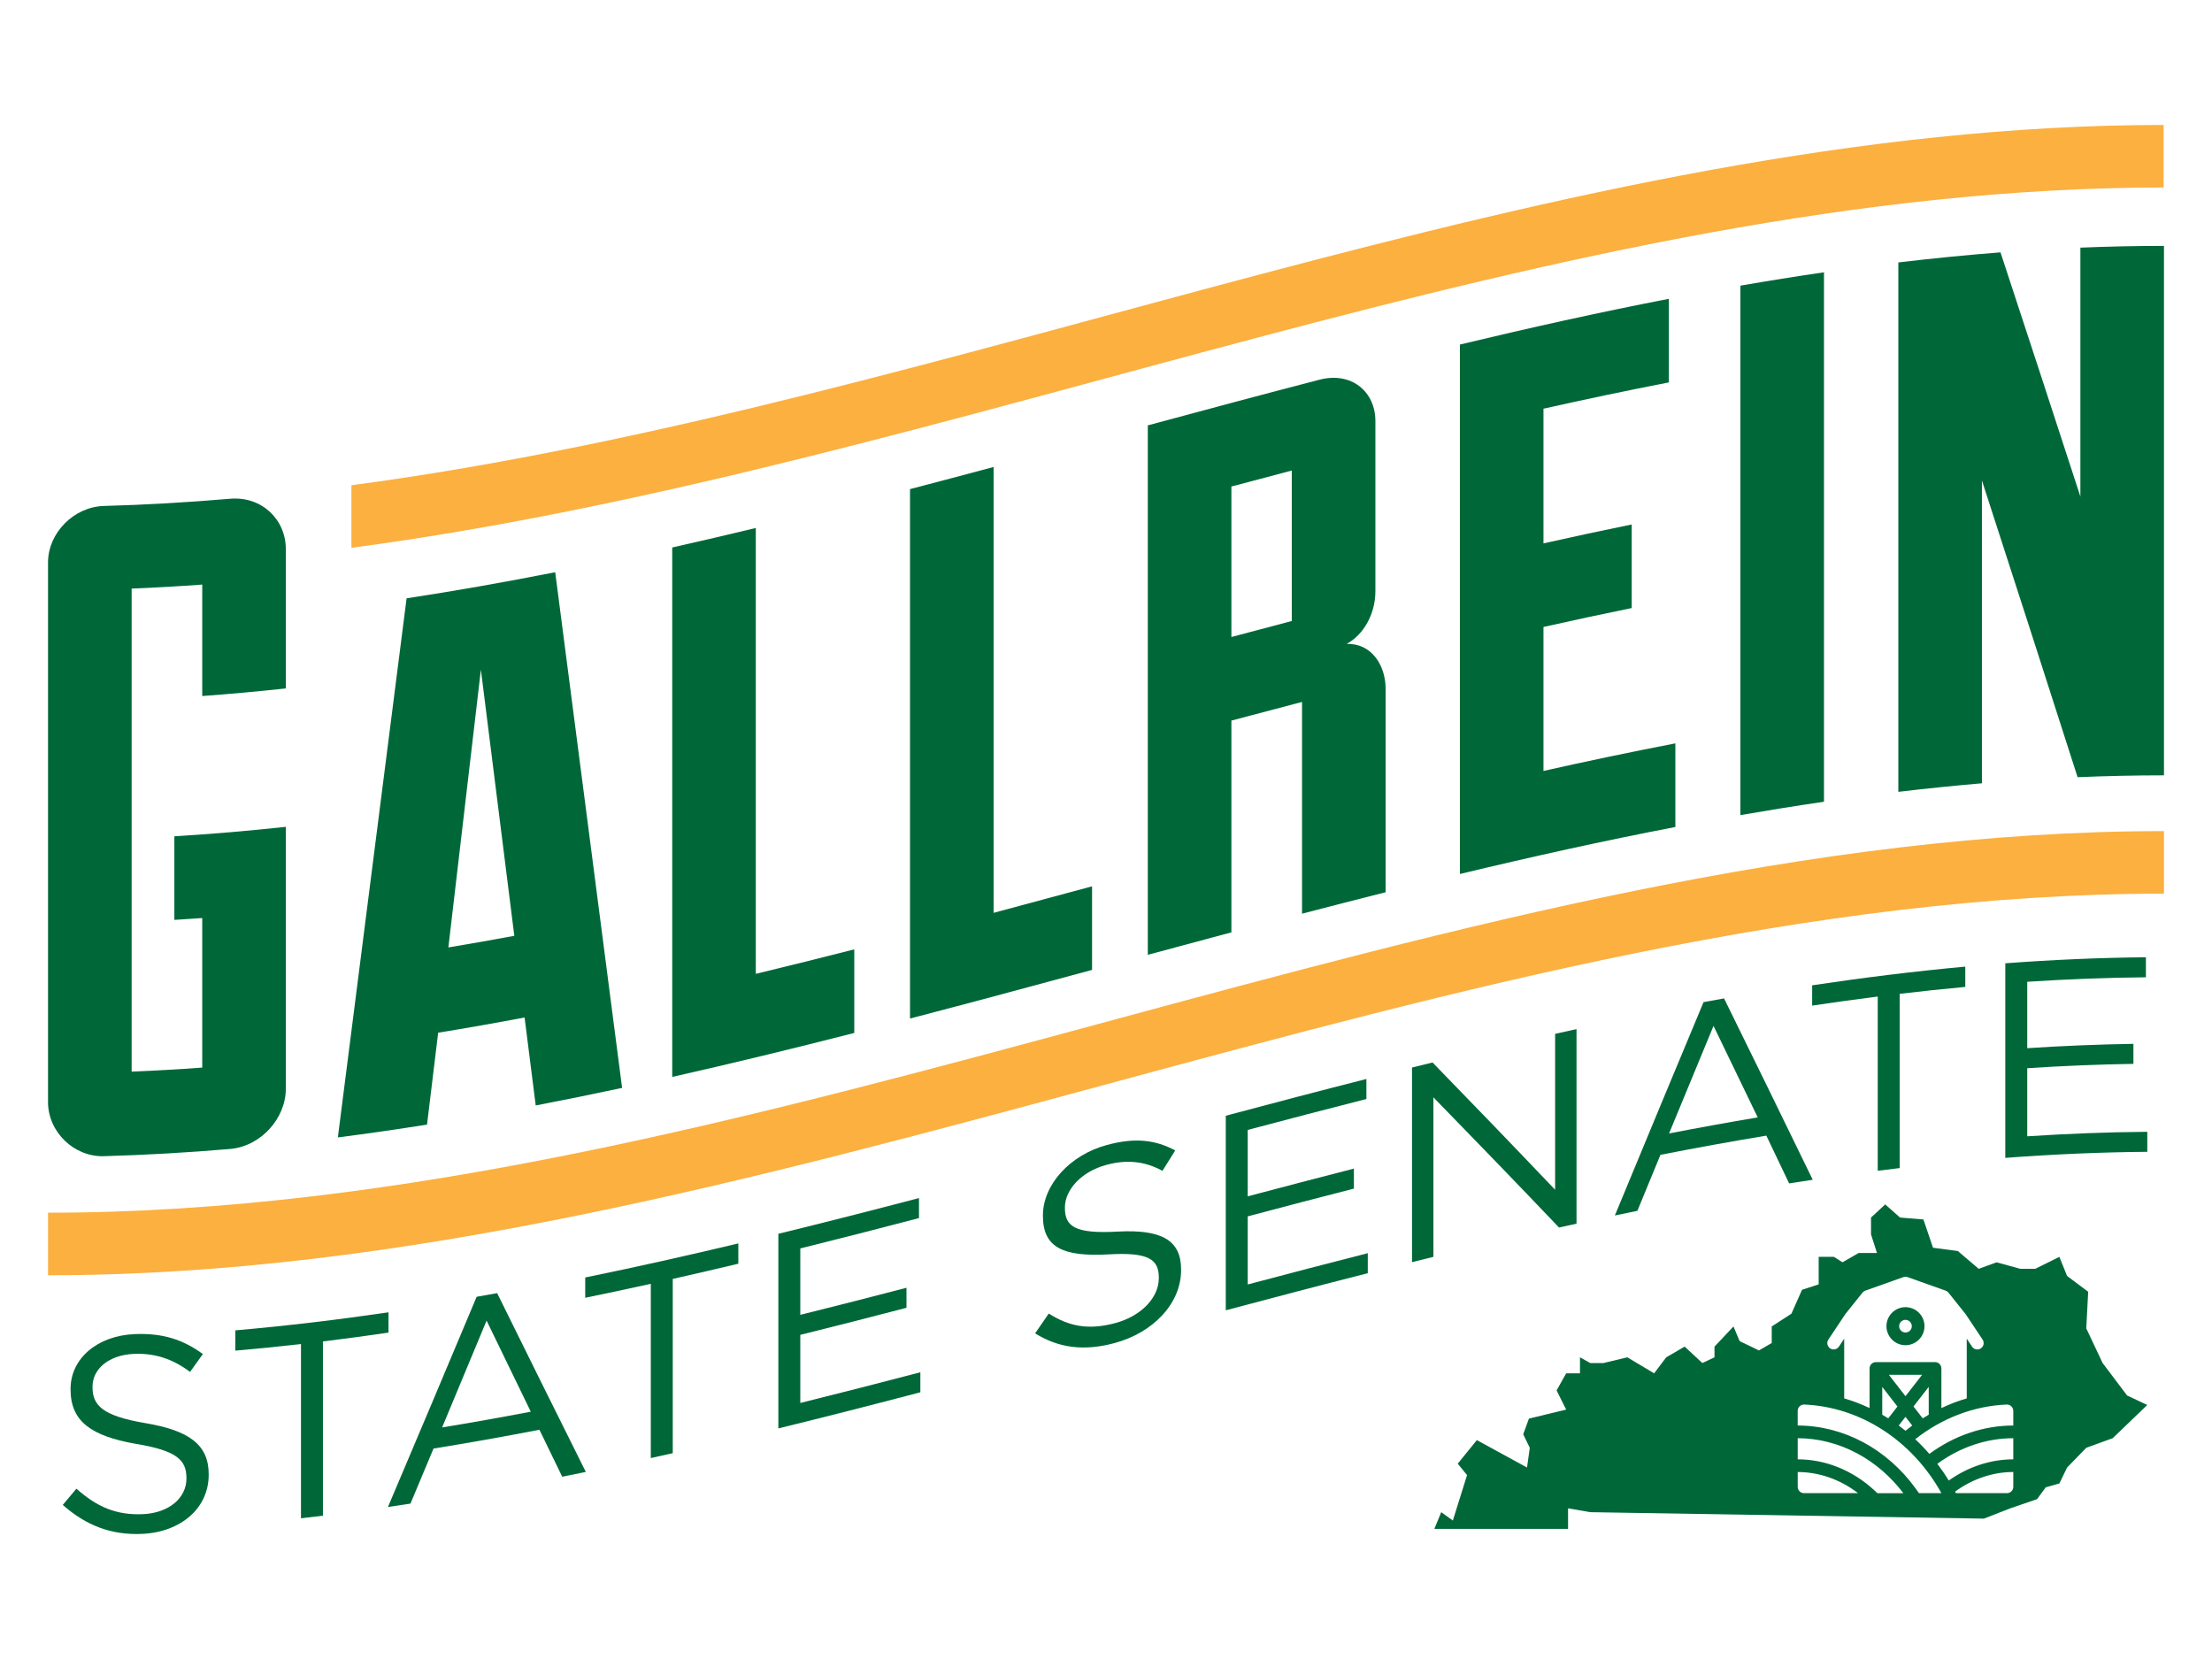 <?xml version="1.0" encoding="UTF-8"?>
<svg id="Layer_1" xmlns="http://www.w3.org/2000/svg" version="1.1" viewBox="0 0 800 600">
  <!-- Generator: Adobe Illustrator 29.3.0, SVG Export Plug-In . SVG Version: 2.1.0 Build 146)  -->
  <defs>
    <style>
      .st0 {
        fill: #fbb040;
      }

      .st1 {
        fill: #006838;
      }
    </style>
  </defs>
  <g>
    <path class="st1" d="M689.14,486.51c3.79,0,6.88-3.09,6.88-6.88s-3.09-6.88-6.88-6.88-6.88,3.09-6.88,6.88,3.09,6.88,6.88,6.88ZM689.14,477.34c1.27,0,2.29,1.03,2.29,2.29s-1.03,2.29-2.29,2.29-2.29-1.03-2.29-2.29,1.03-2.29,2.29-2.29Z"/>
    <path class="st1" d="M769.29,504.69l-8.85-11.73-5.91-12.53.69-13.25-7.63-5.71-2.79-6.91-8.75,4.33h-5.34l-8.63-2.36-6.45,2.36-7.53-6.42-9-1.21-3.47-10.22-8.46-.7-5.36-4.75-5.13,4.75v6.1l2.15,6.72h-6.63l-5.84,3.36-3.11-1.97h-5.5v9.95l-6.03,1.98-3.83,8.64-7.12,4.6v6l-4.63,2.68-6.98-3.37-2.22-5.3-6.87,7.29v3.87l-4.39,2.07-6.4-5.94-6.67,3.87-4.37,5.79-9.7-5.79c-5.74,1.38-8.62,2.07-8.62,2.07h-4.78l-3.72-2.07v5.79h-4.99l-3.47,6.19,3.47,6.93-13.47,3.26-2.07,5.67,2.38,4.88-1,7.14-18.14-9.92-6.92,8.53,3.37,4.13-5.14,16.43-4.2-3.02-2.49,6.04h48.36v-7.43l8.02,1.39,142.38,2.33,9.53-3.72,9.7-3.33,3.13-4.27,4.93-1.39,2.79-5.76,6.93-7.14,9.57-3.48,12.5-12.01-7.31-3.44ZM661.25,484.48l6.11-9.17c.04-.06.08-.11.12-.16l6.11-7.64c.27-.33.62-.59,1.02-.73l13.76-4.89c.5-.18,1.04-.18,1.54,0l13.76,4.89c.4.14.76.39,1.02.73l6.11,7.64c.04.05.08.11.12.16l6.11,9.17c.7,1.05.42,2.48-.64,3.18-1.05.7-2.48.42-3.18-.64l-1.91-2.87v21.6c-2.34.69-4.66,1.51-6.93,2.49-.75.32-1.5.66-2.24,1.01v-14.33c0-1.27-1.03-2.29-2.29-2.29h-21.4c-1.27,0-2.29,1.03-2.29,2.29v14.32c-2.98-1.41-6.04-2.58-9.17-3.49v-21.6l-1.91,2.87c-.7,1.05-2.13,1.34-3.18.64-1.05-.7-1.34-2.13-.64-3.18ZM689.14,504.94l-6.01-7.73h12.03l-6.01,7.73ZM691.59,515.56c-.83.61-1.64,1.24-2.44,1.89-.8-.65-1.62-1.28-2.45-1.89l2.44-3.14,2.45,3.15ZM686.24,508.68l-3.33,4.28c-.72-.45-1.44-.89-2.17-1.31v-10.04l5.5,7.08ZM697.55,501.6v10.05c-.73.42-1.45.86-2.17,1.31l-3.34-4.29,5.5-7.08ZM652.46,540.02c-1.27,0-2.29-1.03-2.29-2.29v-5.35c7.75,0,15.39,2.69,21.83,7.64h-19.53ZM678.99,540.02l-1.22-1.13c-7.79-7.16-17.59-11.1-27.6-11.1v-7.64c7.37,0,14.83,1.91,21.56,5.52,6.39,3.42,12.12,8.37,16.64,14.36h-9.36ZM694.03,540.02l-1.29-1.79c-5.02-6.94-11.54-12.69-18.85-16.61-7.4-3.97-15.6-6.06-23.73-6.06v-5.3c0-1.3,1.08-2.35,2.38-2.29,20.28.88,38.97,12.94,49.6,32.05h-8.11ZM728.13,537.73c0,1.27-1.03,2.29-2.29,2.29h-18.45l-.31-.56c6.28-4.59,13.64-7.09,21.05-7.09v5.35ZM728.13,527.79c-8.23,0-16.36,2.7-23.34,7.67-1.27-2.1-2.65-4.12-4.12-6.06,8.16-5.99,17.76-9.25,27.46-9.25v7.64ZM728.13,515.56c-10.75,0-21.36,3.62-30.35,10.26-1.62-1.87-3.32-3.64-5.11-5.31,9.56-7.54,21.02-12.02,33.05-12.54,1.31-.06,2.41.98,2.41,2.29v5.3Z"/>
  </g>
  <g>
    <g>
      <path class="st1" d="M73.14,251.73v-40.31c-8.51.62-17.02,1.11-25.53,1.46v174.69c8.51-.35,17.02-.84,25.53-1.46v-54.09c-3.36.25-6.72.47-10.08.67v-30.23c13.44-.82,26.88-1.97,40.31-3.42v94.73c0,10.74-9.07,20.83-20.16,21.77-15.23,1.3-30.46,2.18-45.69,2.61-10.75.31-20.16-8.79-20.15-19.54v-195.18c0-10.75,9.41-20.13,20.15-20.44,15.23-.42,30.46-1.31,45.69-2.61,11.43-.97,20.16,7.46,20.16,18.21v50.39c-10.08,1.09-20.16,2.01-30.23,2.75Z"/>
      <path class="st1" d="M189.71,367.99c-10.41,1.97-20.83,3.81-31.24,5.5-1.34,11.08-2.69,22.16-4.03,33.23-10.75,1.71-21.5,3.26-32.25,4.64,8.29-64.89,16.57-129.88,24.86-194.97,17.92-2.73,35.83-5.91,53.75-9.44,8.06,62.24,16.13,124.4,24.19,186.5-10.41,2.23-20.83,4.35-31.24,6.35-1.34-10.6-2.69-21.21-4.03-31.82ZM162.16,342.65c7.95-1.32,15.9-2.72,23.85-4.2-4.03-32.06-8.06-64.14-12.09-96.24-3.92,33.5-7.84,66.98-11.76,100.44Z"/>
      <path class="st1" d="M243.12,198c10.08-2.27,20.15-4.62,30.23-7.05v161.25c11.87-2.86,23.74-5.82,35.61-8.85v30.23c-21.95,5.6-43.89,10.96-65.84,15.9v-191.48Z"/>
      <path class="st1" d="M329.12,176.89c10.08-2.63,20.16-5.3,30.23-8v161.25c11.87-3.17,23.74-6.38,35.61-9.59,0,10.08,0,20.16,0,30.23-21.95,5.94-43.9,11.86-65.84,17.59v-191.48Z"/>
      <path class="st1" d="M470.88,253.87c-8.51,2.22-17.02,4.47-25.53,6.74v76.59c-10.08,2.69-20.16,5.4-30.23,8.12v-191.48c20.72-5.6,41.43-11.15,62.15-16.53,11.42-2.96,20.16,4.24,20.16,14.99v61.47c0,8.4-4.37,15.88-10.41,19.11,9.08-.31,14.11,7.84,14.11,16.24v73.57c-10.08,2.54-20.16,5.13-30.23,7.76v-76.59ZM445.35,230.38c7.28-1.94,14.56-3.87,21.84-5.78v-54.42c-7.28,1.91-14.56,3.84-21.84,5.78v54.42Z"/>
      <path class="st1" d="M605.93,299.09c-25.98,4.99-51.96,10.76-77.94,17V124.61c25.2-6.05,50.39-11.66,75.58-16.54,0,10.08,0,20.15,0,30.23-15.12,2.93-30.23,6.12-45.35,9.51v48.71c10.64-2.39,21.28-4.67,31.91-6.84,0,10.08,0,20.15,0,30.23-10.64,2.17-21.28,4.45-31.91,6.84v52.07c15.9-3.57,31.8-6.91,47.7-9.97v30.23Z"/>
      <path class="st1" d="M629.44,103.31c10.08-1.75,20.16-3.36,30.23-4.83v191.48c-10.08,1.47-20.15,3.09-30.23,4.83V103.31Z"/>
      <path class="st1" d="M723.51,91.28c9.63,29.27,19.26,58.7,28.89,88.31,0-30.01,0-60.02,0-90.03,10.08-.41,20.16-.63,30.23-.63v191.48c-10.41,0-20.83.23-31.24.67-11.53-36.02-23.07-71.77-34.6-107.3v109.51c-10.08.86-20.15,1.89-30.23,3.09V94.91c12.32-1.46,24.64-2.69,36.95-3.64Z"/>
    </g>
    <path class="st0" d="M782.5,45.19c-218.47.04-436.93,101.27-655.4,130.31v22.62c218.47-29.04,436.94-130.27,655.4-130.31v-22.62Z"/>
    <path class="st0" d="M782.63,300.58c-255.09,0-510.17,138.01-765.26,138.01v22.62c255.08,0,510.17-138.01,765.26-138.01v-22.62Z"/>
    <g>
      <path class="st1" d="M22.7,544.28c1.64-1.96,3.28-3.92,4.93-5.88,7.34,6.52,14.37,9.66,24.12,9.21,9.44-.44,15.68-5.92,15.68-12.85v-.2c0-6.56-3.52-9.93-18.29-12.37-16.19-2.85-23.62-8.13-23.62-19.66,0-.07,0-.13,0-.2,0-11.07,9.75-19.26,23.12-19.83,10.25-.44,17.6,2,24.73,7.21-1.54,2.16-3.08,4.31-4.63,6.46-6.53-4.89-13.06-6.83-20.3-6.52-9.15.39-14.98,5.5-14.98,11.84,0,.07,0,.13,0,.2,0,6.6,3.62,10.37,19.1,13,15.68,2.64,22.92,7.7,22.92,18.49v.2c0,12.05-10.05,20.72-24.03,21.37-11.15.51-20.31-3.01-28.75-10.48Z"/>
      <path class="st1" d="M108.84,486.09c-7.91.9-15.81,1.7-23.72,2.39,0-2.45,0-4.89,0-7.34,18.46-1.61,36.92-3.82,55.39-6.52v7.34c-7.91,1.15-15.81,2.22-23.72,3.19v63.02c-2.65.32-5.29.64-7.94.94,0-21.01,0-42.02,0-63.02Z"/>
      <path class="st1" d="M172.36,469c2.48-.43,4.96-.87,7.44-1.32,10.69,21.69,21.38,43.24,32.07,64.66-2.85.58-5.7,1.16-8.54,1.73-2.75-5.65-5.5-11.31-8.24-16.98-12.77,2.46-25.53,4.74-38.3,6.8-2.78,6.65-5.56,13.28-8.34,19.91-2.71.42-5.43.82-8.14,1.22,10.69-25.18,21.38-50.53,32.07-76.01ZM191.96,510.55c-5.33-10.95-10.65-21.93-15.98-32.94-5.36,12.91-10.72,25.79-16.08,38.64,10.69-1.75,21.38-3.66,32.07-5.69Z"/>
      <path class="st1" d="M235.37,464.31c-7.91,1.74-15.82,3.43-23.72,5.05v-7.34c18.46-3.78,36.92-7.92,55.38-12.32v7.34c-7.91,1.88-15.81,3.72-23.72,5.5v63.02c-2.65.6-5.29,1.19-7.94,1.77v-63.02Z"/>
      <path class="st1" d="M281.5,446.22c16.95-4.15,33.91-8.48,50.86-12.92v7.24c-14.31,3.75-28.61,7.42-42.92,10.97v24.02c12.8-3.17,25.6-6.45,38.4-9.79v7.24c-12.8,3.34-25.6,6.61-38.4,9.79v24.63c14.47-3.59,28.95-7.31,43.42-11.1,0,2.41,0,4.83,0,7.24-17.12,4.49-34.24,8.87-51.36,13.06v-70.36Z"/>
      <path class="st1" d="M374.37,482.22c1.64-2.39,3.28-4.77,4.93-7.16,7.34,4.66,14.37,6.07,24.12,3.43,9.44-2.56,15.68-9.27,15.68-16.2,0-.07,0-.13,0-.2,0-6.53-3.52-9.31-18.29-8.42-16.19.86-23.62-2.36-23.62-13.92v-.2c0-11.06,9.74-21.83,23.12-25.45,10.25-2.78,17.6-1.84,24.73,1.97-1.54,2.46-3.08,4.92-4.62,7.38-6.53-3.57-13.08-4.11-20.3-2.15-9.16,2.47-14.98,9.08-14.98,15.41,0,.07,0,.13,0,.2,0,6.63,3.62,9.38,19.1,8.51,15.68-.83,22.92,2.96,22.92,13.72,0,.07,0,.13,0,.2,0,12.06-10.05,22.61-24.03,26.39-11.16,3.02-20.3,1.77-28.75-3.49Z"/>
      <path class="st1" d="M443.32,403.52c16.95-4.53,33.91-8.99,50.86-13.29,0,2.41,0,4.83,0,7.24-14.31,3.64-28.61,7.38-42.92,11.18v24.02c12.8-3.4,25.6-6.75,38.4-10.03v7.24c-12.8,3.27-25.6,6.63-38.4,10.03v24.63c14.47-3.84,28.95-7.63,43.42-11.31v7.24c-17.12,4.35-34.24,8.85-51.36,13.42,0-23.45,0-46.91,0-70.36Z"/>
      <path class="st1" d="M510.66,386.09c2.48-.61,4.96-1.23,7.44-1.83,14.78,15.18,29.55,30.5,44.33,46.03v-56.39c2.58-.57,5.16-1.14,7.74-1.7v70.36c-2.11.46-4.22.92-6.33,1.39-15.14-15.89-30.29-31.56-45.43-47.09v57.7c-2.58.63-5.16,1.27-7.74,1.91v-70.36Z"/>
      <path class="st1" d="M616.09,362.44c2.48-.46,4.96-.91,7.44-1.35,10.69,21.72,21.38,43.58,32.07,65.59-2.85.43-5.7.87-8.54,1.31-2.75-5.77-5.49-11.52-8.24-17.27-12.77,2.11-25.53,4.43-38.3,6.94-2.78,6.74-5.56,13.5-8.34,20.26-2.71.55-5.43,1.11-8.14,1.67,10.69-25.84,21.38-51.57,32.07-77.16ZM635.7,404.12c-5.33-11.07-10.66-22.1-15.98-33.09-5.36,12.93-10.72,25.9-16.08,38.9,10.69-2.07,21.38-4.02,32.07-5.81Z"/>
      <path class="st1" d="M679.11,360.41c-7.91,1-15.81,2.1-23.72,3.28,0-2.45,0-4.89,0-7.34,18.46-2.77,36.92-5.06,55.38-6.76,0,2.45,0,4.89,0,7.34-7.91.73-15.81,1.56-23.72,2.5,0,21.01,0,42.02,0,63.02-2.65.31-5.29.64-7.94.97,0-21.01,0-42.02,0-63.02Z"/>
      <path class="st1" d="M725.24,348.39c16.95-1.27,33.91-2.03,50.86-2.18v7.24c-14.31.13-28.61.69-42.92,1.62v24.02c12.8-.84,25.6-1.37,38.4-1.57,0,2.41,0,4.83,0,7.24-12.8.2-25.6.73-38.4,1.57v24.63c14.47-.95,28.95-1.51,43.42-1.63v7.24c-17.12.14-34.24.9-51.36,2.19v-70.36Z"/>
    </g>
  </g>
</svg>